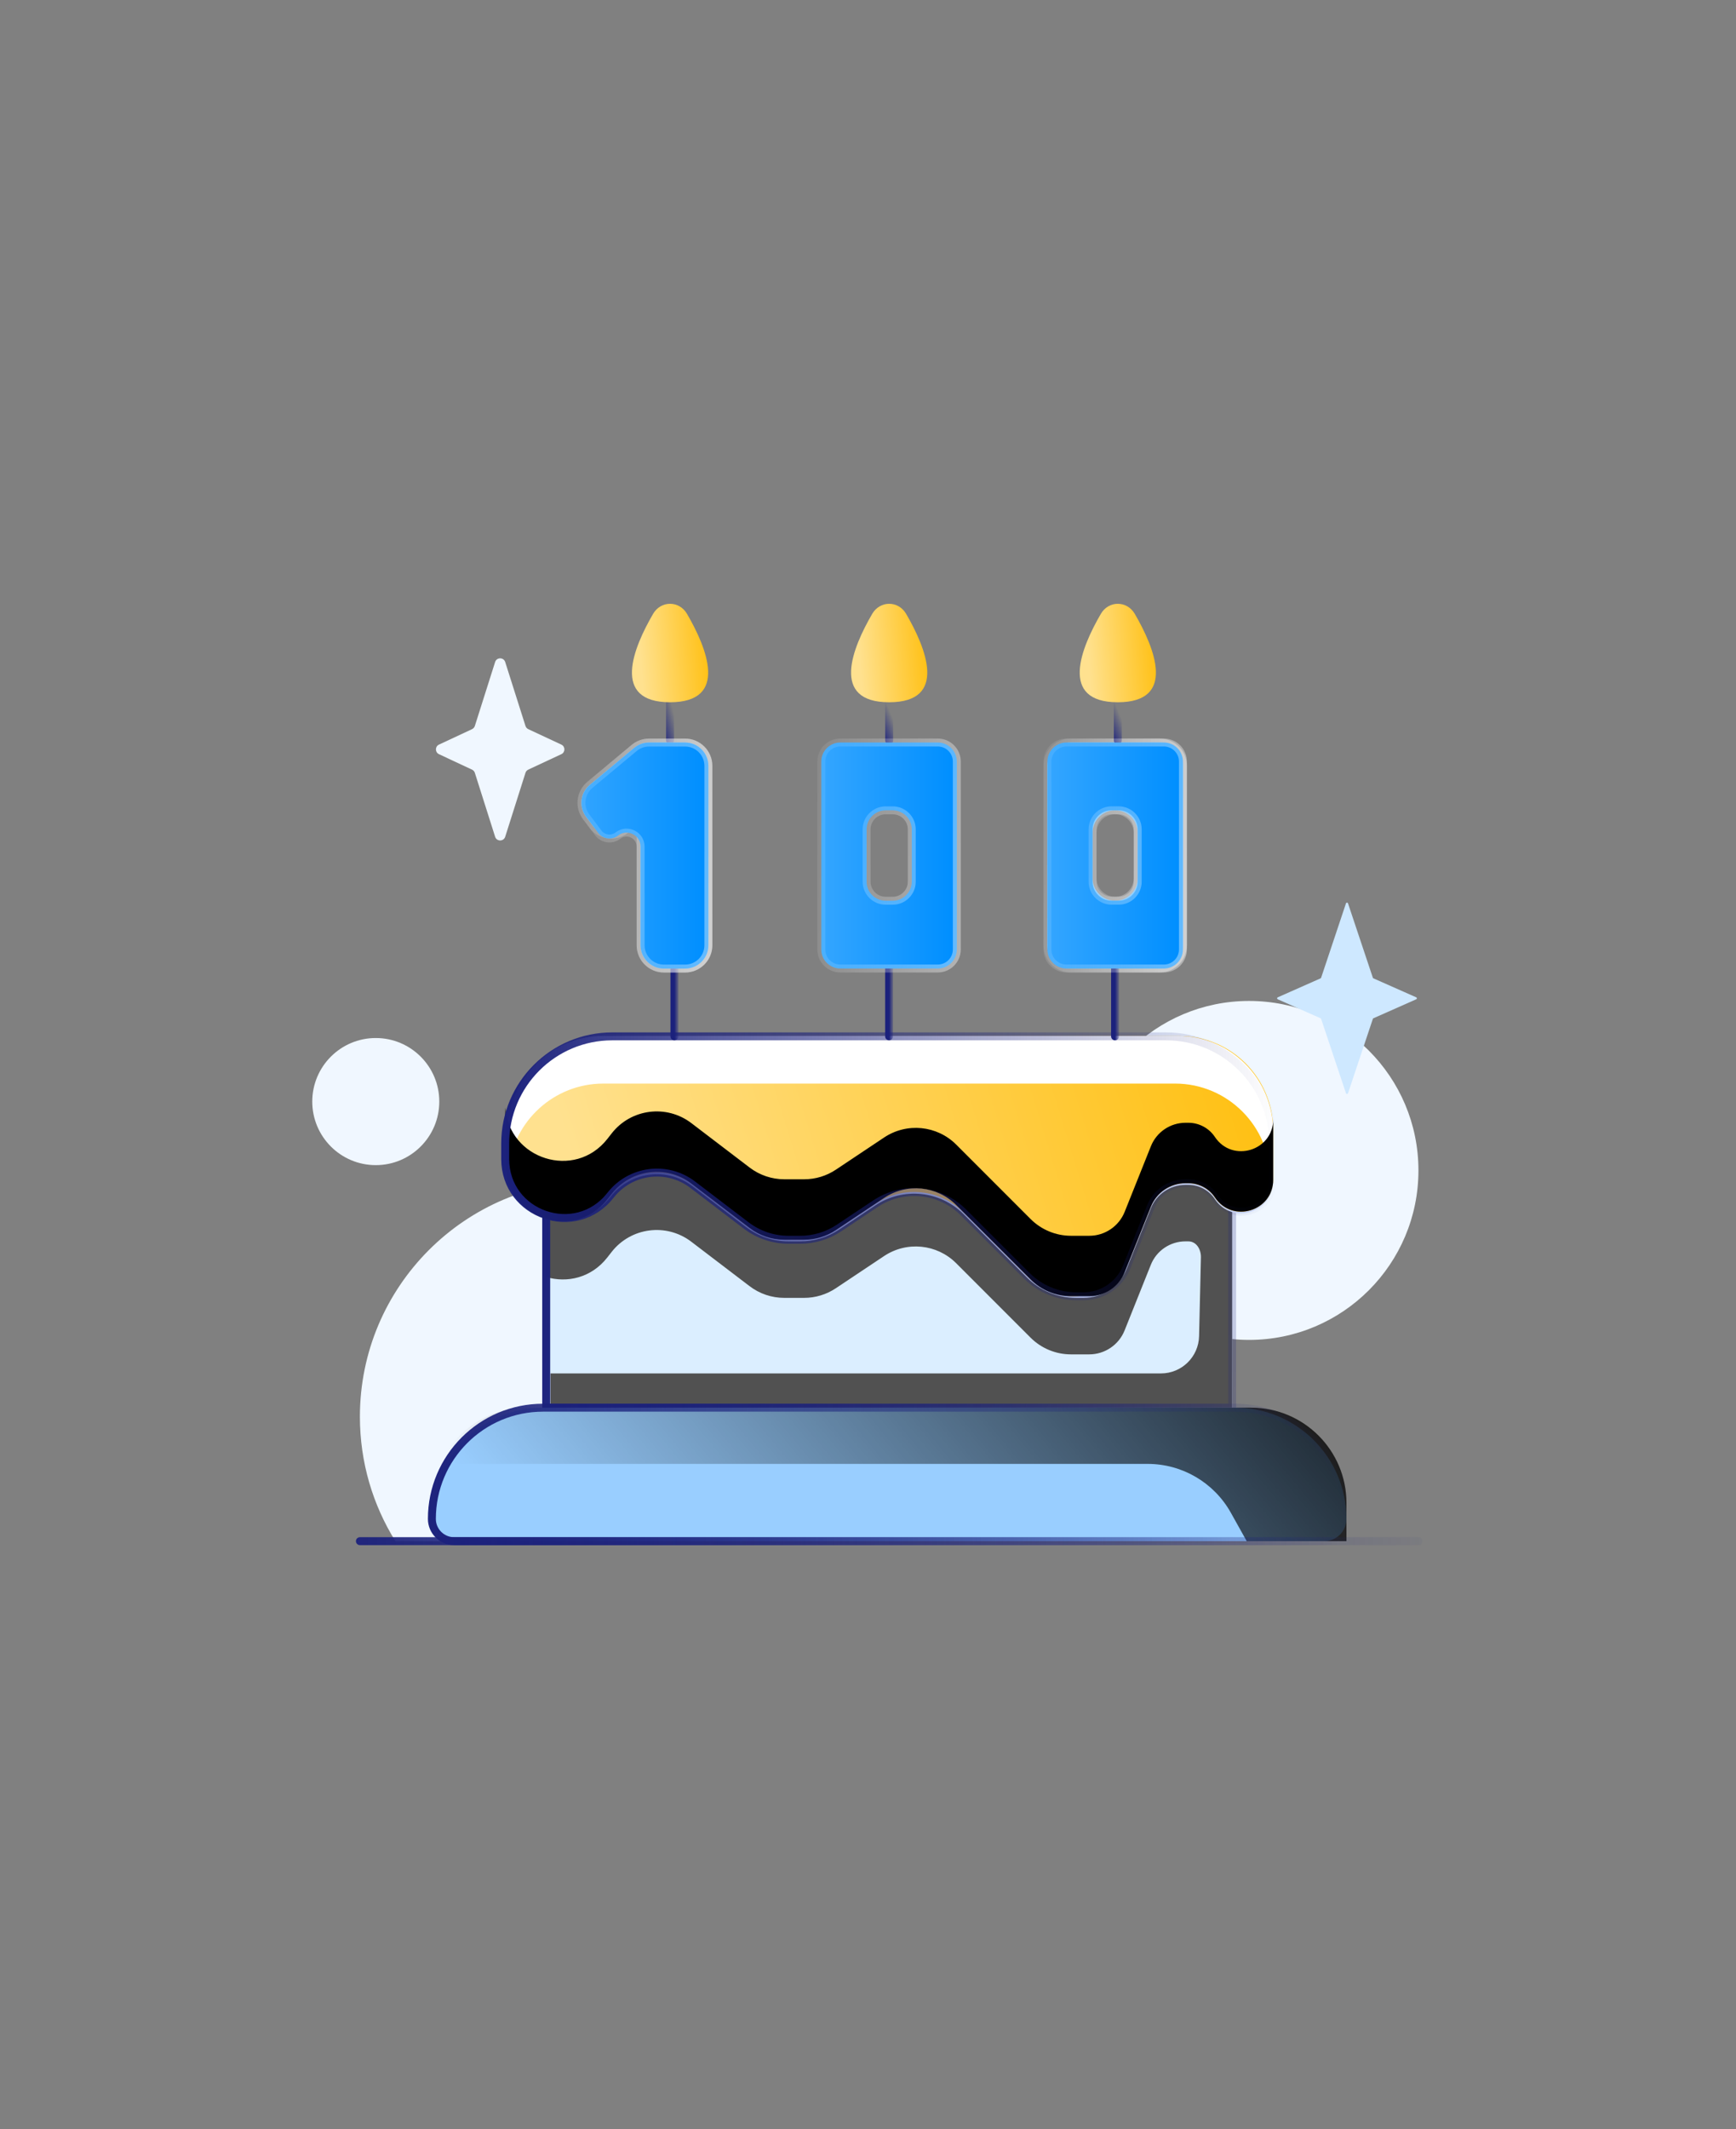 <svg width="328" height="402" viewBox="0 0 328 402" fill="none" xmlns="http://www.w3.org/2000/svg">
<rect x="0" y="0" width="328" height="402" fill="#808080" stroke="none"/>
<circle cx="236" cy="221" r="32" fill="#F0F7FF"/>
<path fill-rule="evenodd" clip-rule="evenodd" d="M150.296 291C154.545 284.18 157 276.127 157 267.5C157 242.923 137.077 223 112.5 223C87.923 223 68 242.923 68 267.5C68 276.127 70.455 284.18 74.704 291H150.296Z" fill="#F0F7FF"/>
<circle cx="71" cy="208" r="12" fill="#F0F7FF"/>
<path d="M103.2 199.594H232.8V265.8H103.2V199.594Z" fill="#DBEEFF"/>
<g style="mix-blend-mode:overlay">
<path d="M114.762 237.415C111.721 241.308 107.138 242.294 103.2 241.127V207.05C106.109 205.031 109.642 203.848 113.452 203.848H222.546C226.356 203.848 229.891 205.032 232.8 207.052V265.8L104.002 265.807V259.332L219.356 259.328C223.278 259.328 226.478 256.189 226.554 252.268L226.901 237.415C226.936 235.898 226.042 234.394 224.525 234.394H223.975C221.096 234.394 218.507 236.147 217.438 238.82L212.484 251.206C211.39 253.939 208.743 255.732 205.799 255.732H202.344C199.48 255.732 196.733 254.594 194.708 252.568L180.661 238.521C177.02 234.881 171.317 234.316 167.033 237.172L157.917 243.249C156.143 244.432 154.058 245.063 151.926 245.063H148.173C145.808 245.063 143.509 244.287 141.628 242.854L130.611 234.459C125.907 230.876 119.195 231.741 115.555 236.401L114.762 237.415Z" fill="#515151"/>
</g>
<path d="M103.2 229.8V265.8H232.801V228" stroke="url(#paint0_linear_254_16750)" stroke-width="1.5" stroke-linecap="round" stroke-linejoin="round"/>
<path d="M95.452 216.222C95.452 205.05 104.508 195.994 115.68 195.994H220.322C231.491 195.994 240.546 205.048 240.546 216.218V223.075C240.546 229.024 232.829 231.361 229.528 226.41C228.413 224.737 226.535 223.732 224.525 223.732H223.975C221.096 223.732 218.507 225.485 217.438 228.158L212.886 239.538C211.55 242.879 208.314 245.07 204.715 245.07H203.338C199.838 245.07 196.48 243.679 194.005 241.204L182.052 229.251C177.602 224.801 170.631 224.111 165.396 227.601L158.522 232.184C156.353 233.63 153.806 234.401 151.2 234.401H148.983C146.093 234.401 143.282 233.452 140.983 231.701L130.87 223.996C126.022 220.302 119.106 221.194 115.353 225.997C108.836 234.339 95.452 229.73 95.452 219.144V216.222Z" fill="#D0DDFB"/>
<path d="M95.452 218.258C95.452 205.744 105.596 195.6 118.11 195.6H222.809C232.605 195.6 240.546 203.541 240.546 213.336V222.765C240.546 228.714 232.829 231.051 229.528 226.1C228.413 224.427 226.535 223.422 224.525 223.422H223.975C221.096 223.422 218.507 225.175 217.438 227.848L213.623 237.385C211.842 241.839 207.528 244.76 202.73 244.76C199.619 244.76 196.635 243.524 194.435 241.324L182.052 228.941C177.602 224.491 170.631 223.801 165.396 227.291L158.522 231.874C156.353 233.32 153.806 234.091 151.2 234.091H148.983C146.093 234.091 143.282 233.143 140.983 231.391L130.87 223.686C126.022 219.992 119.106 220.884 115.353 225.687C108.836 234.029 95.452 229.42 95.452 218.834V218.258Z" fill="url(#paint1_linear_254_16750)"/>
<path d="M114 195.6C104.059 195.6 96 203.659 96 213.6V219.275C96 219.782 96.032 220.275 96.094 220.753C97.019 211.679 104.683 204.6 114 204.6H222C231.941 204.6 240 212.659 240 222.6V225.333C240.347 224.58 240.545 223.719 240.545 222.765V213.6C240.545 203.659 232.487 195.6 222.545 195.6H114Z" fill="white"/>
<g style="mix-blend-mode:overlay">
<path d="M95.49 209.135C95.474 209.447 95.466 209.76 95.466 210.076V219.786C95.466 230.058 108.453 234.529 114.776 226.435L115.569 225.421C119.209 220.761 125.921 219.896 130.625 223.48L141.642 231.874C143.523 233.307 145.822 234.083 148.187 234.083H151.94C154.073 234.083 156.157 233.452 157.931 232.269L167.047 226.192C171.331 223.336 177.034 223.901 180.675 227.541L194.722 241.588C196.747 243.614 199.494 244.752 202.359 244.752H205.813C208.757 244.752 211.404 242.959 212.498 240.226L217.452 227.84C218.521 225.167 221.11 223.414 223.989 223.414H224.539C226.55 223.414 228.427 224.419 229.543 226.092C232.843 231.043 240.56 228.706 240.56 222.757V211.344C240.56 217.294 232.843 219.631 229.543 214.68C228.427 213.007 226.55 212.002 224.539 212.002H223.989C221.11 212.002 218.521 213.755 217.452 216.428L212.498 228.814C211.404 231.547 208.757 233.34 205.813 233.34H202.359C199.494 233.34 196.747 232.202 194.722 230.176L180.675 216.129C177.034 212.489 171.331 211.924 167.047 214.78L157.931 220.857C156.157 222.04 154.073 222.671 151.94 222.671H148.187C145.822 222.671 143.523 221.895 141.642 220.462L130.625 212.067C125.921 208.484 119.209 209.349 115.569 214.009L114.776 215.023C108.611 222.915 96.112 218.862 95.49 209.135Z" fill="black"/>
</g>
<path d="M95.452 215.913C95.452 204.741 104.508 195.685 115.68 195.685H220.322C231.491 195.685 240.546 204.739 240.546 215.909V222.765C240.546 228.715 232.829 231.052 229.528 226.101V226.101C228.413 224.428 226.535 223.423 224.525 223.423H223.975C221.096 223.423 218.507 225.176 217.438 227.849L212.886 239.229C211.55 242.57 208.314 244.76 204.715 244.76H203.338C199.838 244.76 196.48 243.37 194.005 240.894L182.052 228.941C177.602 224.492 170.631 223.802 165.396 227.292L158.522 231.875C156.353 233.32 153.806 234.092 151.2 234.092H148.983C146.093 234.092 143.282 233.143 140.983 231.391L130.87 223.686C126.022 219.993 119.106 220.885 115.353 225.687V225.687C108.836 234.029 95.452 229.421 95.452 218.835V215.913Z" stroke="url(#paint2_linear_254_16750)" stroke-width="1.5" stroke-linecap="round" stroke-linejoin="round"/>
<path d="M81.6 286.8C81.6 275.202 91.002 265.8 102.6 265.8H233.4C244.998 265.8 254.4 275.202 254.4 286.8C254.4 289.12 252.52 291 250.2 291H85.8C83.481 291 81.6 289.12 81.6 286.8Z" fill="#99CEFF"/>
<g style="mix-blend-mode:overlay">
<path d="M83.02 276.774C84.185 276.537 85.391 276.413 86.625 276.413H216.841C223.363 276.413 229.375 279.941 232.556 285.635L235.552 290.998H254.398V283.798C254.398 273.857 246.339 265.798 236.398 265.798H99.598C92.149 265.798 85.757 270.323 83.02 276.774Z" fill="url(#paint3_linear_254_16750)"/>
</g>
<path d="M81.6 286.8C81.6 275.202 91.002 265.8 102.6 265.8H233.4C244.998 265.8 254.4 275.202 254.4 286.8V286.8C254.4 289.12 252.52 291 250.2 291H85.8C83.481 291 81.6 289.12 81.6 286.8V286.8Z" stroke="url(#paint4_linear_254_16750)" stroke-width="1.5" stroke-linecap="round" stroke-linejoin="round"/>
<path d="M68 291L268 291" stroke="url(#paint5_linear_254_16750)" stroke-width="1.5" stroke-linecap="round" stroke-linejoin="round"/>
<path fill-rule="evenodd" clip-rule="evenodd" d="M197.897 144.601C197.897 142.171 199.867 140.201 202.297 140.201H219.102C221.532 140.201 223.502 142.171 223.502 144.601V178.475C223.502 180.905 221.532 182.875 219.102 182.875H202.297C199.867 182.875 197.897 180.905 197.897 178.475V144.601ZM214.961 157.27C214.961 154.913 213.051 153.002 210.694 153.002C208.337 153.002 206.426 154.913 206.426 157.27V165.805C206.426 168.161 208.337 170.072 210.694 170.072C213.051 170.072 214.961 168.161 214.961 165.805V157.27Z" fill="url(#paint6_linear_254_16750)"/>
<path d="M219.102 139.451H202.297V140.951H219.102V139.451ZM224.252 178.475V144.601H222.752V178.475H224.252ZM202.297 183.625H219.102V182.125H202.297V183.625ZM197.147 144.601V178.475H198.647V144.601H197.147ZM207.176 165.805V157.27H205.676V165.805H207.176ZM214.211 157.27V165.805H215.711V157.27H214.211ZM210.694 170.822C213.465 170.822 215.711 168.576 215.711 165.805H214.211C214.211 167.747 212.636 169.322 210.694 169.322V170.822ZM205.676 165.805C205.676 168.576 207.923 170.822 210.694 170.822V169.322C208.751 169.322 207.176 167.747 207.176 165.805H205.676ZM210.694 153.752C212.636 153.752 214.211 155.327 214.211 157.27H215.711C215.711 154.499 213.465 152.252 210.694 152.252V153.752ZM210.694 152.252C207.923 152.252 205.676 154.499 205.676 157.27H207.176C207.176 155.327 208.751 153.752 210.694 153.752V152.252ZM202.297 182.125C200.281 182.125 198.647 180.491 198.647 178.475H197.147C197.147 181.32 199.453 183.625 202.297 183.625V182.125ZM222.752 178.475C222.752 180.491 221.118 182.125 219.102 182.125V183.625C221.946 183.625 224.252 181.32 224.252 178.475H222.752ZM202.297 139.451C199.453 139.451 197.147 141.756 197.147 144.601H198.647C198.647 142.585 200.281 140.951 202.297 140.951V139.451ZM219.102 140.951C221.118 140.951 222.752 142.585 222.752 144.601H224.252C224.252 141.756 221.946 139.451 219.102 139.451V140.951Z" fill="url(#paint7_linear_254_16750)" fill-opacity="0.4"/>
<path d="M210.68 195.683V182.88" stroke="url(#paint8_linear_254_16750)" stroke-width="1.5" stroke-linecap="round" stroke-linejoin="round"/>
<path d="M127.43 195.69V182.888" stroke="url(#paint9_linear_254_16750)" stroke-width="1.5" stroke-linecap="round" stroke-linejoin="round"/>
<path d="M126.6 139.796V132.596" stroke="url(#paint10_linear_254_16750)" stroke-width="1.5" stroke-linecap="round" stroke-linejoin="round"/>
<path d="M133.839 178.484C133.839 180.914 131.869 182.884 129.439 182.884H125.437C123.007 182.884 121.037 180.914 121.037 178.484V156.263C121.037 155.533 120.198 155.12 119.619 155.567L118.167 156.687C116.225 158.187 113.431 157.807 111.959 155.844L110.742 154.222C109.337 152.348 109.646 149.702 111.446 148.202L119.813 141.229C120.604 140.57 121.6 140.209 122.63 140.209H129.439C131.869 140.209 133.839 142.179 133.839 144.609V178.484Z" fill="url(#paint11_linear_254_16750)" stroke="url(#paint12_linear_254_16750)" stroke-opacity="0.4" stroke-width="1.5" stroke-linejoin="round"/>
<path d="M129.804 115.908C128.328 113.374 124.872 113.374 123.396 115.908C119.684 122.282 115.403 132.6 126.6 132.6C137.797 132.6 133.516 122.282 129.804 115.908Z" fill="url(#paint13_linear_254_16750)"/>
<path d="M171.204 115.908C169.728 113.374 166.272 113.374 164.796 115.908C161.084 122.282 156.803 132.6 168 132.6C179.197 132.6 174.916 122.282 171.204 115.908Z" fill="url(#paint14_linear_254_16750)"/>
<path d="M214.404 115.908C212.928 113.374 209.472 113.374 207.996 115.908C204.284 122.282 200.003 132.6 211.2 132.6C222.397 132.6 218.116 122.282 214.404 115.908Z" fill="url(#paint15_linear_254_16750)"/>
<path d="M167.986 195.683V182.88" stroke="url(#paint16_linear_254_16750)" stroke-width="1.5" stroke-linecap="round" stroke-linejoin="round"/>
<path d="M168 139.8V132.6" stroke="url(#paint17_linear_254_16750)" stroke-width="1.5" stroke-linecap="round" stroke-linejoin="round"/>
<path d="M211.2 139.8V132.6" stroke="url(#paint18_linear_254_16750)" stroke-width="1.5" stroke-linecap="round" stroke-linejoin="round"/>
<path fill-rule="evenodd" clip-rule="evenodd" d="M158.775 140.201H177.18C179.168 140.201 180.78 141.812 180.78 143.801V179.275C180.78 181.264 179.168 182.875 177.18 182.875H158.775C156.787 182.875 155.175 181.264 155.175 179.275V143.801C155.175 141.812 156.787 140.201 158.775 140.201ZM172.269 156.608C172.269 154.619 170.657 153.008 168.669 153.008H167.334C165.346 153.008 163.734 154.619 163.734 156.608V166.477C163.734 168.466 165.346 170.077 167.334 170.077H168.669C170.657 170.077 172.269 168.466 172.269 166.477V156.608Z" fill="url(#paint19_linear_254_16750)" stroke="url(#paint20_linear_254_16750)" stroke-opacity="0.4" stroke-width="1.5" stroke-linejoin="round"/>
<path d="M133.839 178.484C133.839 180.914 131.869 182.884 129.439 182.884H125.437C123.007 182.884 121.037 180.914 121.037 178.484V159.87C121.037 157.667 118.508 156.424 116.764 157.77C115.593 158.674 113.91 158.445 113.022 157.262L110.742 154.222C109.337 152.348 109.646 149.702 111.446 148.202L119.813 141.229C120.604 140.57 121.6 140.209 122.63 140.209H129.439C131.869 140.209 133.839 142.179 133.839 144.609V178.484Z" fill="url(#paint21_linear_254_16750)" stroke="url(#paint22_linear_254_16750)" stroke-opacity="0.4" stroke-width="1.5" stroke-linejoin="round"/>
<path fill-rule="evenodd" clip-rule="evenodd" d="M197.897 143.801C197.897 141.812 199.509 140.201 201.497 140.201H219.902C221.89 140.201 223.502 141.812 223.502 143.801V179.275C223.502 181.264 221.89 182.875 219.902 182.875H201.497C199.509 182.875 197.897 181.264 197.897 179.275V143.801ZM214.961 156.602C214.961 154.614 213.349 153.002 211.361 153.002H210.026C208.038 153.002 206.426 154.614 206.426 156.602V166.472C206.426 168.46 208.038 170.072 210.026 170.072H211.361C213.349 170.072 214.961 168.46 214.961 166.472V156.602Z" fill="url(#paint23_linear_254_16750)" stroke="url(#paint24_linear_254_16750)" stroke-opacity="0.4" stroke-width="1.5" stroke-linejoin="round"/>
<path d="M93.547 125.005C93.842 124.074 95.158 124.074 95.453 125.005L99.282 137.073C99.366 137.34 99.559 137.559 99.812 137.677L106.059 140.594C106.829 140.953 106.829 142.047 106.059 142.406L99.812 145.323C99.559 145.441 99.366 145.66 99.282 145.927L95.453 157.995C95.158 158.926 93.842 158.926 93.547 157.995L89.718 145.927C89.634 145.66 89.441 145.441 89.188 145.323L82.941 142.406C82.171 142.047 82.171 140.953 82.941 140.594L89.188 137.677C89.441 137.559 89.634 137.34 89.718 137.073L93.547 125.005Z" fill="#F0F7FF"/>
<path d="M254.31 170.567C254.371 170.385 254.629 170.385 254.69 170.567L259.386 184.613C259.404 184.666 259.444 184.71 259.495 184.733L267.587 188.317C267.746 188.387 267.746 188.613 267.587 188.683L259.495 192.267C259.444 192.29 259.404 192.334 259.386 192.387L254.69 206.433C254.629 206.615 254.371 206.615 254.31 206.433L249.614 192.387C249.596 192.334 249.556 192.29 249.505 192.267L241.413 188.683C241.254 188.613 241.254 188.387 241.413 188.317L249.505 184.733C249.556 184.71 249.596 184.666 249.614 184.613L254.31 170.567Z" fill="#CEE8FF"/>
<defs>
<linearGradient id="paint0_linear_254_16750" x1="102.769" y1="229.461" x2="269.401" y2="245.452" gradientUnits="userSpaceOnUse">
<stop stop-color="#1B217C"/>
<stop offset="1" stop-color="#1B217C" stop-opacity="0"/>
</linearGradient>
<linearGradient id="paint1_linear_254_16750" x1="265.2" y1="231.6" x2="125.224" y2="274.56" gradientUnits="userSpaceOnUse">
<stop stop-color="#FFBB00"/>
<stop offset="1" stop-color="#FFE18F"/>
</linearGradient>
<linearGradient id="paint2_linear_254_16750" x1="94.071" y1="225.195" x2="241.899" y2="225.195" gradientUnits="userSpaceOnUse">
<stop stop-color="#1B217C"/>
<stop offset="1" stop-color="#1B217C" stop-opacity="0"/>
</linearGradient>
<linearGradient id="paint3_linear_254_16750" x1="294.723" y1="265.798" x2="165.862" y2="372.759" gradientUnits="userSpaceOnUse">
<stop/>
<stop offset="1" stop-opacity="0"/>
</linearGradient>
<linearGradient id="paint4_linear_254_16750" x1="79.955" y1="278.4" x2="256.012" y2="278.4" gradientUnits="userSpaceOnUse">
<stop stop-color="#1B217C"/>
<stop offset="1" stop-color="#1B217C" stop-opacity="0"/>
</linearGradient>
<linearGradient id="paint5_linear_254_16750" x1="56.866" y1="291.462" x2="279.092" y2="291.462" gradientUnits="userSpaceOnUse">
<stop stop-color="#1B217C"/>
<stop offset="1" stop-color="#1B217C" stop-opacity="0"/>
</linearGradient>
<linearGradient id="paint6_linear_254_16750" x1="222.658" y1="177.648" x2="198.46" y2="177.648" gradientUnits="userSpaceOnUse">
<stop stop-color="#008FFF"/>
<stop offset="1" stop-color="#8BCEFF"/>
</linearGradient>
<linearGradient id="paint7_linear_254_16750" x1="223.997" y1="182.875" x2="187.347" y2="180.201" gradientUnits="userSpaceOnUse">
<stop stop-color="white"/>
<stop offset="1" stop-color="white" stop-opacity="0"/>
</linearGradient>
<linearGradient id="paint8_linear_254_16750" x1="210.67" y1="189.691" x2="211.689" y2="189.691" gradientUnits="userSpaceOnUse">
<stop stop-color="#1B217C"/>
<stop offset="1" stop-color="#1B217C" stop-opacity="0"/>
</linearGradient>
<linearGradient id="paint9_linear_254_16750" x1="127.42" y1="189.698" x2="128.439" y2="189.698" gradientUnits="userSpaceOnUse">
<stop stop-color="#1B217C"/>
<stop offset="1" stop-color="#1B217C" stop-opacity="0"/>
</linearGradient>
<linearGradient id="paint10_linear_254_16750" x1="125.831" y1="142.344" x2="129.263" y2="141.368" gradientUnits="userSpaceOnUse">
<stop stop-color="#1B217C"/>
<stop offset="1" stop-color="#1B217C" stop-opacity="0"/>
</linearGradient>
<linearGradient id="paint11_linear_254_16750" x1="132.995" y1="177.657" x2="108.797" y2="177.657" gradientUnits="userSpaceOnUse">
<stop stop-color="#008FFF"/>
<stop offset="1" stop-color="#8BCEFF"/>
</linearGradient>
<linearGradient id="paint12_linear_254_16750" x1="134.335" y1="182.884" x2="97.684" y2="180.209" gradientUnits="userSpaceOnUse">
<stop stop-color="white"/>
<stop offset="1" stop-color="white" stop-opacity="0"/>
</linearGradient>
<linearGradient id="paint13_linear_254_16750" x1="136.247" y1="124.995" x2="121.139" y2="126.179" gradientUnits="userSpaceOnUse">
<stop stop-color="#FFBB00"/>
<stop offset="1" stop-color="#FFE18F"/>
</linearGradient>
<linearGradient id="paint14_linear_254_16750" x1="177.647" y1="124.995" x2="162.539" y2="126.179" gradientUnits="userSpaceOnUse">
<stop stop-color="#FFBB00"/>
<stop offset="1" stop-color="#FFE18F"/>
</linearGradient>
<linearGradient id="paint15_linear_254_16750" x1="220.847" y1="124.995" x2="205.739" y2="126.179" gradientUnits="userSpaceOnUse">
<stop stop-color="#FFBB00"/>
<stop offset="1" stop-color="#FFE18F"/>
</linearGradient>
<linearGradient id="paint16_linear_254_16750" x1="167.976" y1="189.691" x2="168.995" y2="189.691" gradientUnits="userSpaceOnUse">
<stop stop-color="#1B217C"/>
<stop offset="1" stop-color="#1B217C" stop-opacity="0"/>
</linearGradient>
<linearGradient id="paint17_linear_254_16750" x1="167.5" y1="141.494" x2="170.639" y2="140.155" gradientUnits="userSpaceOnUse">
<stop stop-color="#1B217C"/>
<stop offset="1" stop-color="#1B217C" stop-opacity="0"/>
</linearGradient>
<linearGradient id="paint18_linear_254_16750" x1="210.7" y1="141.494" x2="213.839" y2="140.155" gradientUnits="userSpaceOnUse">
<stop stop-color="#1B217C"/>
<stop offset="1" stop-color="#1B217C" stop-opacity="0"/>
</linearGradient>
<linearGradient id="paint19_linear_254_16750" x1="179.936" y1="177.648" x2="155.738" y2="177.648" gradientUnits="userSpaceOnUse">
<stop stop-color="#008FFF"/>
<stop offset="1" stop-color="#33A5FF"/>
</linearGradient>
<linearGradient id="paint20_linear_254_16750" x1="181.276" y1="182.875" x2="144.625" y2="180.201" gradientUnits="userSpaceOnUse">
<stop stop-color="white"/>
<stop offset="1" stop-color="white" stop-opacity="0"/>
</linearGradient>
<linearGradient id="paint21_linear_254_16750" x1="132.995" y1="177.657" x2="108.797" y2="177.657" gradientUnits="userSpaceOnUse">
<stop stop-color="#008FFF"/>
<stop offset="1" stop-color="#33A5FF"/>
</linearGradient>
<linearGradient id="paint22_linear_254_16750" x1="134.335" y1="182.884" x2="97.684" y2="180.209" gradientUnits="userSpaceOnUse">
<stop stop-color="white"/>
<stop offset="1" stop-color="white" stop-opacity="0"/>
</linearGradient>
<linearGradient id="paint23_linear_254_16750" x1="222.658" y1="177.648" x2="198.46" y2="177.648" gradientUnits="userSpaceOnUse">
<stop stop-color="#008FFF"/>
<stop offset="1" stop-color="#33A5FF"/>
</linearGradient>
<linearGradient id="paint24_linear_254_16750" x1="223.997" y1="182.875" x2="187.347" y2="180.201" gradientUnits="userSpaceOnUse">
<stop stop-color="white"/>
<stop offset="1" stop-color="white" stop-opacity="0"/>
</linearGradient>
</defs>
</svg>

